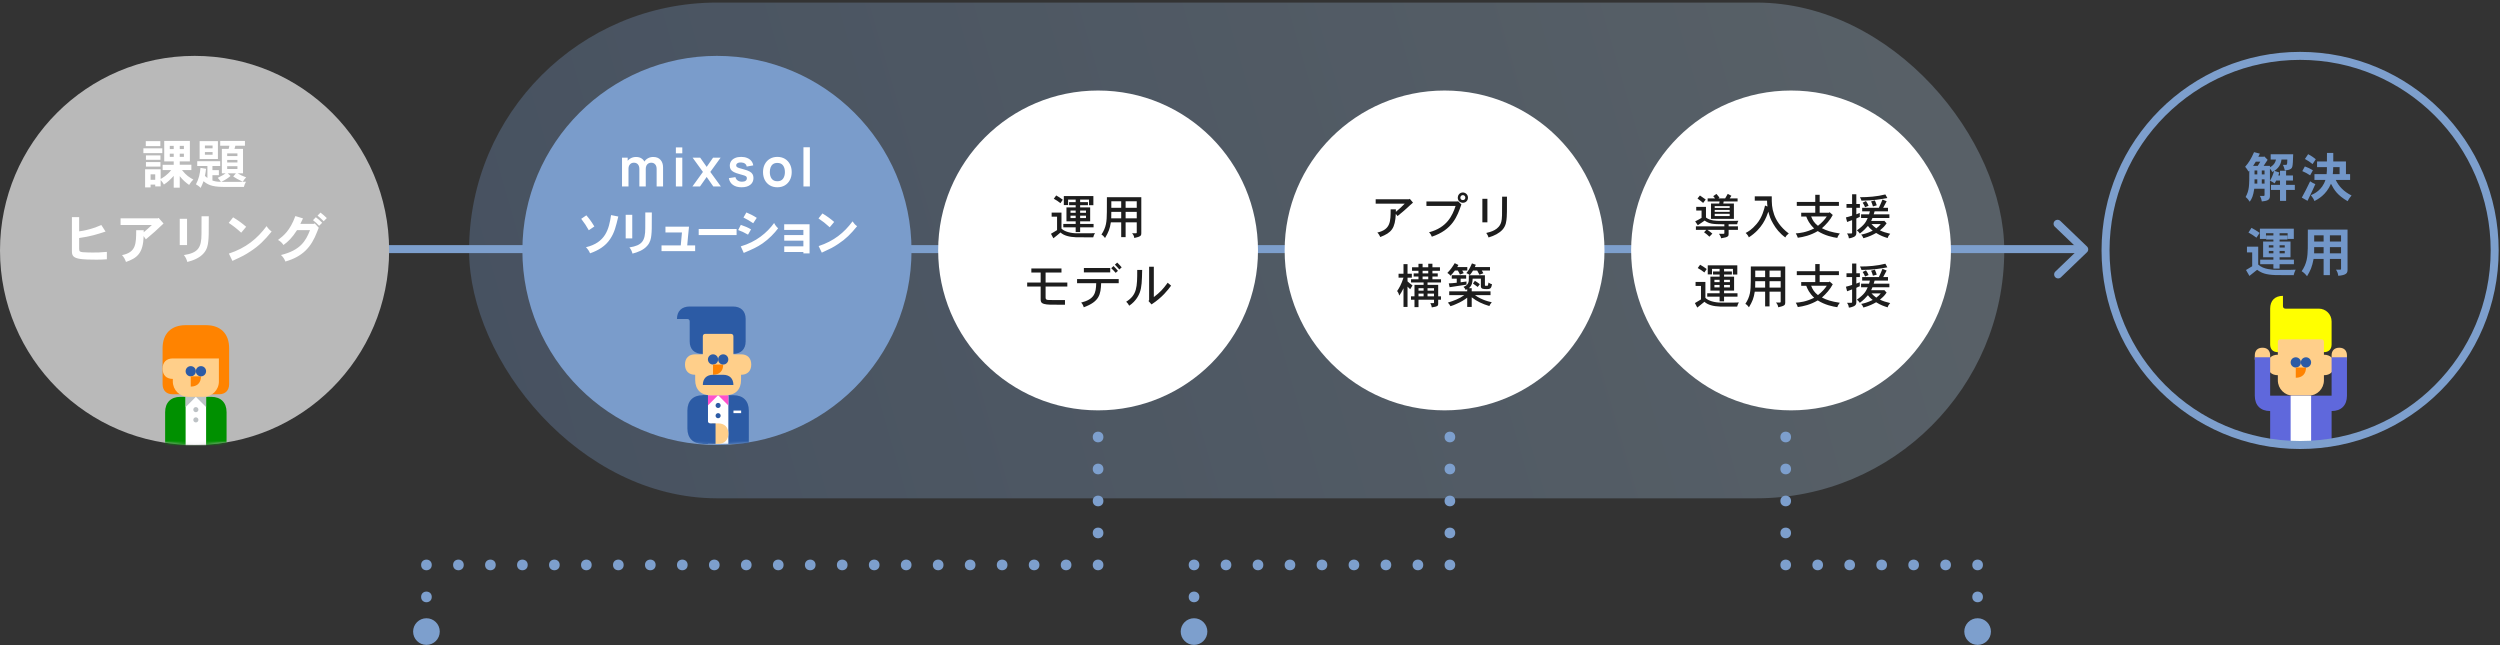 <svg width="938" height="242" viewBox="0 0 938 242" fill="none" xmlns="http://www.w3.org/2000/svg">
<rect x="0" y="0" width="938" height="242" fill="#333333" stroke="none"/>
<rect x="176" y="0.965" width="576" height="186" rx="93" fill="url(#paint0_linear_40000156_16807)" fill-opacity="0.3"/>
<path d="M772 83.965L782 93.566L772.213 102.965" stroke="#7D9FCD" stroke-width="3" stroke-linecap="round" stroke-linejoin="round"/>
<rect x="117" y="91.965" width="663" height="3" fill="#7D9FCD"/>
<circle cx="412" cy="93.965" r="60" fill="white"/>
<circle cx="542" cy="93.965" r="60" fill="white"/>
<circle cx="672" cy="93.965" r="60" fill="white"/>
<path d="M399.148 73.565H410.236V77.003H408.598V74.879H405.268V75.851H408.202V77.003H405.268V77.813H409.03V83.033H405.268V84.023H410.308V85.301H405.268V87.065H403.594V85.301H398.95V84.023H403.594V83.033H400.138V77.813H403.594V77.003H401.128V75.851H403.594V74.879H400.75V76.949H399.148V73.565ZM403.594 78.983H401.65V79.847H403.594V78.983ZM407.464 78.983H405.268V79.847H407.464V78.983ZM403.594 80.909H401.65V81.827H403.594V80.909ZM407.464 80.909H405.268V81.827H407.464V80.909ZM398.752 74.933L397.888 76.229C397.15 75.635 396.142 74.951 395.386 74.573L396.286 73.331C397.096 73.799 397.978 74.321 398.752 74.933ZM394.576 79.775H398.266V85.769C399.382 86.885 401.704 87.533 404.134 87.533H408.85C409.462 87.533 409.804 87.533 410.848 87.479C410.434 88.091 410.308 88.613 410.182 89.045C406.816 89.045 404.962 89.045 403.792 89.027C401.218 88.937 399.13 88.379 397.906 87.227C397.168 87.875 395.872 88.901 395.224 89.405L394.324 87.713C394.972 87.317 395.98 86.723 396.61 86.345V81.287H394.576V79.775ZM415.312 73.979H428.218V87.551C428.218 88.343 428.074 88.775 425.59 89.297C425.518 88.631 425.248 88.073 424.744 87.515H426.274C426.436 87.515 426.508 87.389 426.508 87.227V83.429H422.332V88.973H420.676V83.429H416.788C416.41 85.877 415.924 87.065 414.61 89.297C414.196 88.685 413.746 88.271 413.26 88.019C415.078 85.229 415.258 83.213 415.294 79.559C415.312 78.965 415.312 78.245 415.312 73.979ZM420.676 75.527H416.968V77.975H420.676V75.527ZM426.508 75.527H422.332V77.975H426.508V75.527ZM420.676 79.505H416.968L416.932 81.917H420.676V79.505ZM426.508 79.505H422.332V81.917H426.508V79.505ZM386.962 100.717H398.266V102.247H392.308V106.009H400.462V107.503H392.308V111.571C392.308 112.201 392.434 112.435 393.154 112.543C393.532 112.597 397.258 112.597 398.392 112.597C398.896 112.597 399.058 112.597 399.58 112.579V114.343C393.586 114.343 393.046 114.343 391.822 114.055C391.048 113.875 390.454 113.551 390.454 112.363V107.503H385.396V106.009H390.454V102.247H386.962V100.717ZM418.3 99.313L419.164 98.521C419.74 99.043 420.298 99.655 420.856 100.303L419.974 101.113C419.452 100.483 418.894 99.889 418.3 99.313ZM416.932 100.627L417.796 99.817C418.408 100.429 418.984 101.041 419.452 101.617L418.606 102.373C418.102 101.797 417.49 101.149 416.932 100.627ZM404.116 104.713H419.74V106.261H413.152C412.972 110.437 412.558 113.137 406.618 115.297C406.474 114.667 406.132 114.019 405.646 113.533C410.596 112.255 411.208 110.077 411.298 106.261H404.116V104.713ZM406.672 100.555H416.554V102.211H406.672V100.555ZM431.152 100.087H432.916V111.463C435.292 109.645 436.336 108.529 438.118 106.081C438.46 106.423 438.946 106.837 439.396 107.179C438.226 108.763 436.138 111.553 432.052 114.217L430.9 112.921L431.152 112.651V100.087ZM426.688 101.275H428.542C428.452 105.397 428.398 107.737 427.624 109.807C427.372 110.437 426.418 112.885 423.682 114.703C423.412 114.145 422.998 113.623 422.548 113.209C426.616 110.653 426.688 107.737 426.688 101.275Z" fill="#1D1D1D"/>
<path d="M528.716 74.753L528.95 74.591L530.156 76.031C529.454 76.589 528.482 77.543 527.816 78.137C526.988 78.893 525.98 79.757 524.36 81.071L523.712 80.243C523.424 85.643 522.2 87.263 517.88 88.937C517.664 88.433 517.322 87.803 516.782 87.245C521.768 86.129 521.768 83.033 521.768 78.533H523.73V79.487C524.882 78.515 526.124 77.417 527.06 76.409H516.152V74.753H528.716ZM546.842 75.599L547.04 75.491L548.318 76.697C546.788 81.107 545.006 86.201 537.23 88.811C537.014 88.217 536.672 87.641 536.168 87.155C542.936 85.373 544.934 80.891 546.14 77.273H535.196V75.599H546.842ZM547.922 74.159C547.922 74.753 548.372 75.077 548.858 75.077C549.542 75.077 549.794 74.555 549.794 74.159C549.794 73.601 549.362 73.205 548.858 73.205C548.282 73.205 547.922 73.727 547.922 74.159ZM548.858 72.215C549.758 72.215 550.784 72.935 550.784 74.159C550.784 75.185 550.046 76.085 548.858 76.085C547.796 76.085 546.95 75.275 546.95 74.159C546.95 73.367 547.544 72.233 548.858 72.215ZM563.6 73.799H565.418C565.418 79.829 565.4 80.297 565.328 81.377C565.202 83.033 565.076 84.689 563.708 86.201C562.538 87.479 560.702 88.451 558.506 89.099C558.344 88.523 558.02 87.875 557.642 87.407C559.334 87.011 562.466 86.255 563.276 83.249C563.6 81.899 563.6 81.143 563.6 73.799ZM556.184 74.591H558.074V83.429H556.184V74.591ZM535.88 98.953H537.446V100.285H540.272V101.599H537.446V102.571H539.444V103.759H537.446V104.785H540.668V105.991H535.61V106.891H539.606V111.175H540.65V112.453H539.606V114.055C539.606 114.685 539.408 115.027 537.212 115.333C537.14 114.775 536.942 114.199 536.654 113.731H537.77C537.968 113.731 538.04 113.659 538.04 113.497V112.453H532.226V115.225H530.714V112.453H529.4V111.175H530.714V106.891H534.134V105.991H529.418V104.785H532.208V103.759H530.408V102.571H532.208V101.599H529.796V100.285H532.208V98.989H533.756V100.285H535.88V98.953ZM534.134 108.133H532.226V109.069H534.134V108.133ZM538.04 108.133H535.61V109.069H538.04V108.133ZM534.134 110.149H532.226V111.175H534.134V110.149ZM538.04 110.149H535.61V111.175H538.04V110.149ZM535.88 101.599H533.756V102.571H535.88V101.599ZM535.88 103.759H533.756V104.785H535.88V103.759ZM526.592 99.097H528.104V102.715H529.724V104.173H528.104V105.577C528.68 106.099 529.346 106.657 529.976 107.107C529.724 107.503 529.4 107.989 529.112 108.511C528.77 108.205 528.428 107.899 528.104 107.521V115.171H526.592V108.151C525.962 109.465 525.71 109.879 525.008 110.905C524.846 110.203 524.576 109.627 524.198 109.213C524.99 108.025 525.764 106.747 526.592 104.173H524.738V102.715H526.592V99.097ZM544.7 103.255H550.1V104.551H548.03V105.919C548.66 105.847 549.47 105.739 550.226 105.613V106.801C548.156 107.107 546.626 107.341 545.708 107.485C544.988 107.575 544.646 107.629 543.89 107.755L543.584 106.315C544.538 106.297 544.952 106.243 546.572 106.081V104.551H544.7V103.255ZM551.108 103.273H557.138V106.873C557.138 107.233 557.264 107.233 557.426 107.233C557.66 107.233 558.11 107.233 558.182 107.197C558.326 107.107 558.452 106.189 558.488 106.009C558.902 106.315 559.244 106.495 559.802 106.657C559.532 108.043 559.298 108.475 557.912 108.475C556.58 108.475 555.626 108.475 555.626 107.377V104.551H552.548C552.44 106.063 552.314 107.053 551.144 108.133H552.188V109.303H559.244V110.725H553.394C554.654 111.697 556.382 112.399 557.174 112.687C557.786 112.903 558.488 113.137 559.712 113.407C559.172 114.037 558.974 114.415 558.812 114.829C556.238 114.055 554.186 113.119 552.188 111.553V115.171H550.496V111.697C549.398 112.507 548.246 113.281 546.266 114.109C545.69 114.379 545.024 114.649 544.214 114.883C543.998 114.487 543.764 114.073 543.242 113.533C545.42 112.867 547.58 112.075 549.416 110.725H543.746V109.303H550.496V108.475L549.938 108.799C549.74 108.349 549.524 108.061 549.092 107.629C550.136 107.251 550.964 106.621 551.09 105.253C551.108 105.055 551.108 104.803 551.108 103.273ZM546.752 100.213H550.532V101.509H548.624C548.858 101.833 549.056 102.211 549.2 102.481L547.76 103.021C547.598 102.571 547.31 102.031 546.968 101.509H545.888C545.294 102.283 544.7 103.021 544.232 103.453C543.89 103.003 543.584 102.715 543.044 102.409C544.124 101.311 545.024 100.069 545.816 98.737L547.202 99.421L546.752 100.213ZM553.358 100.213H559.046V101.509H555.968C556.166 101.851 556.4 102.211 556.58 102.535L556.292 102.625L555.086 103.075C554.816 102.535 554.474 101.905 554.24 101.509H552.674C552.332 102.103 551.864 102.769 551.468 103.201C551.108 102.913 550.802 102.715 550.172 102.463C550.82 101.707 551.486 100.753 552.278 98.827L553.718 99.331C553.592 99.673 553.466 99.943 553.358 100.213ZM552.656 106.387L553.376 105.361C553.952 105.685 554.654 106.171 555.23 106.621L554.438 107.665C553.934 107.287 553.232 106.783 552.656 106.387Z" fill="#1D1D1D"/>
<path d="M648.992 74.429H651.944V75.581H646.724L646.58 76.355H650.558V82.115H641.972V76.355H645.05L645.194 75.581H640.712V74.429H643.502C643.268 74.141 643.034 73.889 642.8 73.601L644.006 72.755C644.456 73.241 644.87 73.745 645.14 74.123L644.78 74.429H647.282C647.624 73.871 647.93 73.313 648.254 72.737L649.622 73.457C649.442 73.745 649.226 74.105 648.992 74.429ZM648.974 78.767H643.358V79.487H648.974V78.767ZM648.974 77.345H643.358V78.011H648.974V77.345ZM648.974 80.225H643.358V81.071H648.974V80.225ZM639.992 74.861L639.02 76.139C637.778 75.131 637.634 75.005 636.896 74.483L637.814 73.349C638.462 73.763 638.624 73.871 639.992 74.861ZM636.428 77.615H640.082V81.611C641.612 82.853 644.114 82.871 645.284 82.871H650.99C651.404 82.871 651.548 82.871 652.232 82.835C651.962 83.285 651.854 83.717 651.782 84.149H648.578V84.923H652.07V86.237H648.578V87.695C648.578 88.559 648.56 88.991 645.752 89.405C645.662 88.829 645.428 88.361 644.96 87.713H646.724C646.904 87.713 646.958 87.641 646.976 87.461V86.237H640.604C641.234 86.633 641.954 87.209 642.476 87.659L641.36 88.811C640.856 88.289 640.172 87.713 639.362 87.155L640.208 86.237H636.302V84.923H646.976V84.149C642.494 84.149 641.342 83.969 639.578 82.763C638.948 83.177 638.66 83.393 638.354 83.609C638.03 83.825 637.67 84.041 637.004 84.509L636.032 83.051C636.95 82.601 637.742 82.187 638.426 81.755V78.983H636.428V77.615ZM662.996 75.293H658.388V73.673H664.76C664.76 76.337 664.76 77.957 665.66 80.531C666.344 82.475 667.928 85.229 671.15 87.605C670.592 88.019 670.16 88.451 669.854 89.099C667.73 87.533 666.344 85.769 665.3 83.951C664.238 82.115 664.004 81.323 663.482 79.415C662.726 81.575 661.25 85.787 656.156 89.063C655.958 88.505 655.58 87.965 654.968 87.407C655.94 86.885 657.236 86.201 659.072 84.041C661.196 81.575 661.934 78.443 662.24 77.111L663.158 77.489C663.068 76.967 662.996 76.139 662.996 75.293ZM685.406 81.215H679.538C680.114 82.691 680.744 83.663 682.094 84.725C683.732 83.429 684.632 82.385 685.406 81.215ZM681.086 73.079H682.742V75.761H689.96V77.237H682.742V79.829H686.216L686.468 79.613L687.656 80.657C686.702 82.529 685.118 84.275 683.588 85.625C685.352 86.543 687.044 87.101 690.302 87.605C689.816 88.181 689.492 88.739 689.366 89.261C687.782 89.045 684.668 88.415 682.022 86.705C679.232 88.343 676.748 88.901 674.534 89.207C674.408 88.757 674.156 88.181 673.778 87.569C675.272 87.461 677.576 87.245 680.672 85.715C678.818 83.933 678.188 82.493 677.702 81.233H675.812V79.829H681.086V77.237H674.156V75.761H681.086V73.079ZM706.574 77.957H708.374V79.289H703.352L703.01 80.423H708.896V81.791H702.542L702.074 82.889H706.79L706.934 82.799L707.852 83.771C707.078 84.869 706.808 85.211 705.35 86.417C706.592 87.029 707.474 87.281 709.202 87.713C708.806 88.109 708.374 88.739 708.248 89.315C706.7 88.829 705.674 88.487 703.928 87.407C702.614 88.145 701.444 88.739 699.158 89.387C698.96 88.901 698.69 88.379 698.276 88.037C699.248 87.839 700.544 87.569 702.65 86.543C701.57 85.733 701.138 85.157 700.85 84.761C700.04 85.697 699.14 86.633 697.808 87.623C697.466 87.137 697.142 86.741 696.71 86.435C699.554 84.401 700.094 83.285 700.76 81.791H698.276V80.423H701.282C701.408 80.063 701.498 79.757 701.588 79.289H698.69V77.957H704.954C705.638 76.499 706.016 75.599 706.304 74.861L707.87 75.509C707.636 75.905 706.736 77.633 706.574 77.957ZM694.91 72.881H696.494V76.535H697.826V77.957H696.494V80.405L697.79 79.901V81.395C697.304 81.611 696.818 81.791 696.494 81.989V87.515C696.494 88.109 696.224 88.559 695.612 88.883C695.414 88.955 694.568 89.369 693.704 89.423C693.632 88.847 693.524 88.361 693.002 87.605H694.676C694.838 87.605 694.91 87.479 694.91 87.299V82.583C694.334 82.817 693.632 83.087 693.038 83.285L692.588 81.575C693.326 81.395 694.082 81.197 694.91 80.909V77.957H692.804V76.535H694.91V72.881ZM705.674 84.077H702.182C702.704 84.653 703.352 85.211 703.982 85.679C704.63 85.193 705.242 84.653 705.674 84.077ZM707.384 72.953L708.14 74.303C705.476 74.789 702.92 75.239 698.42 75.293C698.312 74.861 698.096 74.393 697.862 73.997C700.958 73.997 704.288 73.745 707.384 72.953ZM702.038 75.563L703.442 75.185C703.658 75.707 703.982 76.391 704.162 77.039L702.722 77.453C702.56 76.877 702.326 76.139 702.038 75.563ZM698.87 76.049L700.112 75.437C700.508 75.977 700.832 76.553 701.102 77.201L699.788 77.741C699.482 77.075 699.212 76.535 698.87 76.049ZM640.748 99.565H651.836V103.003H650.198V100.879H646.868V101.851H649.802V103.003H646.868V103.813H650.63V109.033H646.868V110.023H651.908V111.301H646.868V113.065H645.194V111.301H640.55V110.023H645.194V109.033H641.738V103.813H645.194V103.003H642.728V101.851H645.194V100.879H642.35V102.949H640.748V99.565ZM645.194 104.983H643.25V105.847H645.194V104.983ZM649.064 104.983H646.868V105.847H649.064V104.983ZM645.194 106.909H643.25V107.827H645.194V106.909ZM649.064 106.909H646.868V107.827H649.064V106.909ZM640.352 100.933L639.488 102.229C638.75 101.635 637.742 100.951 636.986 100.573L637.886 99.331C638.696 99.799 639.578 100.321 640.352 100.933ZM636.176 105.775H639.866V111.769C640.982 112.885 643.304 113.533 645.734 113.533H650.45C651.062 113.533 651.404 113.533 652.448 113.479C652.034 114.091 651.908 114.613 651.782 115.045C648.416 115.045 646.562 115.045 645.392 115.027C642.818 114.937 640.73 114.379 639.506 113.227C638.768 113.875 637.472 114.901 636.824 115.405L635.924 113.713C636.572 113.317 637.58 112.723 638.21 112.345V107.287H636.176V105.775ZM656.912 99.979H669.818V113.551C669.818 114.343 669.674 114.775 667.19 115.297C667.118 114.631 666.848 114.073 666.344 113.515H667.874C668.036 113.515 668.108 113.389 668.108 113.227V109.429H663.932V114.973H662.276V109.429H658.388C658.01 111.877 657.524 113.065 656.21 115.297C655.796 114.685 655.346 114.271 654.86 114.019C656.678 111.229 656.858 109.213 656.894 105.559C656.912 104.965 656.912 104.245 656.912 99.979ZM662.276 101.527H658.568V103.975H662.276V101.527ZM668.108 101.527H663.932V103.975H668.108V101.527ZM662.276 105.505H658.568L658.532 107.917H662.276V105.505ZM668.108 105.505H663.932V107.917H668.108V105.505ZM685.406 107.215H679.538C680.114 108.691 680.744 109.663 682.094 110.725C683.732 109.429 684.632 108.385 685.406 107.215ZM681.086 99.079H682.742V101.761H689.96V103.237H682.742V105.829H686.216L686.468 105.613L687.656 106.657C686.702 108.529 685.118 110.275 683.588 111.625C685.352 112.543 687.044 113.101 690.302 113.605C689.816 114.181 689.492 114.739 689.366 115.261C687.782 115.045 684.668 114.415 682.022 112.705C679.232 114.343 676.748 114.901 674.534 115.207C674.408 114.757 674.156 114.181 673.778 113.569C675.272 113.461 677.576 113.245 680.672 111.715C678.818 109.933 678.188 108.493 677.702 107.233H675.812V105.829H681.086V103.237H674.156V101.761H681.086V99.079ZM706.574 103.957H708.374V105.289H703.352L703.01 106.423H708.896V107.791H702.542L702.074 108.889H706.79L706.934 108.799L707.852 109.771C707.078 110.869 706.808 111.211 705.35 112.417C706.592 113.029 707.474 113.281 709.202 113.713C708.806 114.109 708.374 114.739 708.248 115.315C706.7 114.829 705.674 114.487 703.928 113.407C702.614 114.145 701.444 114.739 699.158 115.387C698.96 114.901 698.69 114.379 698.276 114.037C699.248 113.839 700.544 113.569 702.65 112.543C701.57 111.733 701.138 111.157 700.85 110.761C700.04 111.697 699.14 112.633 697.808 113.623C697.466 113.137 697.142 112.741 696.71 112.435C699.554 110.401 700.094 109.285 700.76 107.791H698.276V106.423H701.282C701.408 106.063 701.498 105.757 701.588 105.289H698.69V103.957H704.954C705.638 102.499 706.016 101.599 706.304 100.861L707.87 101.509C707.636 101.905 706.736 103.633 706.574 103.957ZM694.91 98.881H696.494V102.535H697.826V103.957H696.494V106.405L697.79 105.901V107.395C697.304 107.611 696.818 107.791 696.494 107.989V113.515C696.494 114.109 696.224 114.559 695.612 114.883C695.414 114.955 694.568 115.369 693.704 115.423C693.632 114.847 693.524 114.361 693.002 113.605H694.676C694.838 113.605 694.91 113.479 694.91 113.299V108.583C694.334 108.817 693.632 109.087 693.038 109.285L692.588 107.575C693.326 107.395 694.082 107.197 694.91 106.909V103.957H692.804V102.535H694.91V98.881ZM705.674 110.077H702.182C702.704 110.653 703.352 111.211 703.982 111.679C704.63 111.193 705.242 110.653 705.674 110.077ZM707.384 98.953L708.14 100.303C705.476 100.789 702.92 101.239 698.42 101.293C698.312 100.861 698.096 100.393 697.862 99.997C700.958 99.997 704.288 99.745 707.384 98.953ZM702.038 101.563L703.442 101.185C703.658 101.707 703.982 102.391 704.162 103.039L702.722 103.453C702.56 102.877 702.326 102.139 702.038 101.563ZM698.87 102.049L700.112 101.437C700.508 101.977 700.832 102.553 701.102 103.201L699.788 103.741C699.482 103.075 699.212 102.535 698.87 102.049Z" fill="#1D1D1D"/>
<circle cx="269" cy="93.965" r="73" fill="#7A9CCB"/>
<path d="M246.37 69.965V63.405C246.37 62.665 246.187 62.088 245.82 61.675C245.453 61.255 244.957 61.045 244.33 61.045C243.943 61.045 243.597 61.135 243.29 61.315C242.983 61.488 242.74 61.748 242.56 62.095C242.38 62.435 242.29 62.842 242.29 63.315L241.22 62.685C241.213 61.938 241.38 61.282 241.72 60.715C242.067 60.142 242.533 59.695 243.12 59.375C243.707 59.055 244.36 58.895 245.08 58.895C246.273 58.895 247.187 59.255 247.82 59.975C248.46 60.688 248.78 61.628 248.78 62.795V69.965H246.37ZM233.38 69.965V59.165H235.51V62.515H235.81V69.965H233.38ZM239.89 69.965V63.435C239.89 62.681 239.707 62.095 239.34 61.675C238.973 61.255 238.473 61.045 237.84 61.045C237.227 61.045 236.733 61.255 236.36 61.675C235.993 62.095 235.81 62.642 235.81 63.315L234.73 62.595C234.73 61.895 234.903 61.265 235.25 60.705C235.597 60.145 236.063 59.705 236.65 59.385C237.243 59.058 237.907 58.895 238.64 58.895C239.447 58.895 240.12 59.068 240.66 59.415C241.207 59.755 241.613 60.221 241.88 60.815C242.153 61.401 242.29 62.065 242.29 62.805V69.965H239.89ZM253.588 57.525V55.315H255.998V57.525H253.588ZM253.588 69.965V59.165H255.998V69.965H253.588ZM259.794 69.965L263.744 64.505L259.874 59.165H262.714L265.144 62.615L267.534 59.165H270.374L266.504 64.505L270.474 69.965H267.634L265.144 66.395L262.634 69.965H259.794ZM278.238 70.265C276.905 70.265 275.821 69.965 274.988 69.365C274.155 68.765 273.648 67.921 273.468 66.835L275.928 66.455C276.055 66.988 276.335 67.408 276.768 67.715C277.201 68.022 277.748 68.175 278.408 68.175C278.988 68.175 279.435 68.061 279.748 67.835C280.068 67.602 280.228 67.285 280.228 66.885C280.228 66.638 280.168 66.442 280.048 66.295C279.935 66.141 279.681 65.995 279.288 65.855C278.895 65.715 278.291 65.538 277.478 65.325C276.571 65.085 275.851 64.828 275.318 64.555C274.785 64.275 274.401 63.945 274.168 63.565C273.935 63.185 273.818 62.725 273.818 62.185C273.818 61.511 273.995 60.925 274.348 60.425C274.701 59.925 275.195 59.541 275.828 59.275C276.461 59.002 277.208 58.865 278.068 58.865C278.908 58.865 279.651 58.995 280.298 59.255C280.951 59.515 281.478 59.885 281.878 60.365C282.278 60.845 282.525 61.408 282.618 62.055L280.158 62.495C280.098 62.035 279.888 61.672 279.528 61.405C279.175 61.138 278.701 60.988 278.108 60.955C277.541 60.922 277.085 61.008 276.738 61.215C276.391 61.415 276.218 61.698 276.218 62.065C276.218 62.272 276.288 62.448 276.428 62.595C276.568 62.742 276.848 62.888 277.268 63.035C277.695 63.181 278.328 63.361 279.168 63.575C280.028 63.795 280.715 64.048 281.228 64.335C281.748 64.615 282.121 64.951 282.348 65.345C282.581 65.738 282.698 66.215 282.698 66.775C282.698 67.862 282.301 68.715 281.508 69.335C280.721 69.955 279.631 70.265 278.238 70.265ZM291.658 70.265C290.578 70.265 289.635 70.022 288.828 69.535C288.022 69.048 287.395 68.378 286.948 67.525C286.508 66.665 286.288 65.678 286.288 64.565C286.288 63.431 286.515 62.438 286.968 61.585C287.422 60.731 288.052 60.065 288.858 59.585C289.665 59.105 290.598 58.865 291.658 58.865C292.745 58.865 293.692 59.108 294.498 59.595C295.305 60.081 295.932 60.755 296.378 61.615C296.825 62.468 297.048 63.452 297.048 64.565C297.048 65.685 296.822 66.675 296.368 67.535C295.922 68.388 295.295 69.058 294.488 69.545C293.682 70.025 292.738 70.265 291.658 70.265ZM291.658 68.005C292.618 68.005 293.332 67.685 293.798 67.045C294.265 66.405 294.498 65.578 294.498 64.565C294.498 63.518 294.262 62.685 293.788 62.065C293.315 61.438 292.605 61.125 291.658 61.125C291.012 61.125 290.478 61.272 290.058 61.565C289.645 61.852 289.338 62.255 289.138 62.775C288.938 63.288 288.838 63.885 288.838 64.565C288.838 65.612 289.075 66.448 289.548 67.075C290.028 67.695 290.732 68.005 291.658 68.005ZM301.452 69.965V55.265H303.862V69.965H301.452Z" fill="white"/>
<path d="M218.07 82.103L219.996 80.789C220.878 81.797 221.598 82.661 223.002 84.965L220.914 86.387C219.942 84.677 219.366 83.795 218.07 82.103ZM229.266 80.699L231.984 81.239C231.066 85.055 230.562 87.251 228.906 89.717C227.178 92.345 224.46 93.983 221.382 95.045C221.112 94.325 220.608 93.515 219.852 92.759C227.178 91.031 228.492 86.009 229.266 80.699ZM242.118 79.727H244.566C244.566 86.009 244.548 86.711 244.386 88.223C244.26 89.465 244.008 90.887 242.856 92.201C241.434 93.875 239.112 94.703 237.312 95.153C237.114 94.361 236.736 93.515 236.16 92.831C240.984 92.075 242.1 90.329 242.1 85.631C242.118 85.145 242.118 84.533 242.118 79.727ZM234.756 80.591H237.222V89.447H234.756V80.591ZM257.85 92.075H260.82V94.217H248.202V92.075H255.42C255.582 90.509 255.726 88.763 255.87 87.215H249.678V85.037H258.516C258.318 86.819 258.228 87.701 258.156 88.619C258.084 89.573 258.012 90.545 257.85 92.075ZM262.152 85.919H276.372V88.205H262.152V85.919ZM281.79 86.063L280.656 88.043C279.054 87.143 278.334 86.801 276.966 86.315L277.956 84.371C279.378 84.839 280.674 85.379 281.79 86.063ZM283.932 81.743L282.6 83.759C281.43 82.949 280.26 82.265 278.946 81.617L280.044 79.709C281.376 80.249 282.726 80.933 283.932 81.743ZM279.054 94.901L277.938 92.435C283.734 90.743 287.766 87.359 290.448 83.669C290.862 84.533 291.456 85.235 291.96 85.649C290.592 87.503 288.504 89.663 286.128 91.319C284.022 92.759 282.582 93.389 279.054 94.901ZM294.228 84.137H303.75V95.081H301.428V94.541H294.246V92.435H301.428V90.293H294.246V88.205H301.428V86.261H294.228V84.137ZM312.984 83.273L311.31 85.271C309.708 83.813 308.7 83.039 307.098 81.959L308.574 80.087C310.248 81.059 311.832 82.265 312.984 83.273ZM308.34 94.793L307.152 92.327C312.876 90.437 316.674 87.359 319.878 83.057C320.346 83.777 320.868 84.371 321.588 84.875C319.212 87.791 317.358 89.663 314.496 91.535C312.426 92.903 311.886 93.155 308.34 94.793Z" fill="white"/>
<circle cx="73" cy="93.965" r="73" fill="#B9B9B9"/>
<path d="M61.62 52.885H71.24V60.565H67.44V61.805H71.8V63.805H68.28C69.9 65.885 71.14 66.585 72.56 67.385C71.94 67.925 71.4 68.625 70.96 69.385C69.74 68.525 68.64 67.625 67.44 66.085V70.425H65.18V65.985C63.94 67.365 62.86 68.365 61.5 69.245C61.16 68.645 60.76 68.045 60.28 67.565V69.945H58.24V69.265H56.5V70.305H54.44V63.505H60.28V67.145C60.94 66.785 62.74 65.745 64.24 63.805H61.02V61.825H65.18V60.565H61.62V52.885ZM65.18 54.725H63.7V55.925H65.18V54.725ZM69 54.725H67.44V55.925H69V54.725ZM65.18 57.645H63.7V58.845H65.18V57.645ZM69 57.645H67.44V58.845H69V57.645ZM54.76 60.805H60.2V62.505H54.76V60.805ZM58.24 65.405H56.5V67.465H58.24V65.405ZM54.76 59.945V58.305H60.2V59.945H54.76ZM54.7 52.965H60.16V54.825H54.7V52.965ZM53.8 55.665H60.9V57.445H53.8V55.665ZM89.08 60.005H85.24V60.945H89.08V60.005ZM85.46 65.045L86.5 66.025C85.78 66.625 84.88 67.325 83.06 68.225C83.54 68.245 83.84 68.245 84.1 68.245H89.04C89.9 68.245 90.26 68.245 92.3 68.185C91.92 68.805 91.66 69.525 91.5 70.145C85.42 70.145 84.3 70.145 83.38 70.125C79.38 70.045 77.9 69.245 76.36 67.985C76.08 68.805 75.7 69.685 75.28 70.505C74.78 69.945 74.14 69.485 73.52 69.165C74.62 67.105 75.02 65.205 75.22 62.985L77.32 63.325C77.22 64.165 77.08 65.125 76.88 65.985C77.18 66.285 77.5 66.565 77.82 66.765V62.285H74V60.485H82.62V62.285H79.7V63.845H82.12V65.745H79.7V67.725C80.46 67.985 81.3 68.225 82.9 68.225C82.5 67.705 82.14 67.145 81.7 66.725C83.38 65.905 84.02 65.505 84.66 65.045H83.24V55.865H85.8C85.9 55.505 85.98 55.125 86.06 54.685H82.62V52.885H91.9V54.685H88.3C88.2 55.105 88.08 55.505 87.98 55.865H91.18V65.045H89.2C89.94 65.465 90.26 65.665 90.66 65.845C91 66.005 91.42 66.145 92.36 66.545C91.92 66.945 91.5 67.525 91.1 68.185C89.34 67.345 88.6 66.945 87.5 66.225L88.52 65.045H85.46ZM89.08 57.545H85.24V58.545H89.08V57.545ZM89.08 62.365H85.24V63.405H89.08V62.365ZM79.76 54.605H76.88V55.645H79.76V54.605ZM79.76 57.045H76.88V58.065H79.76V57.045ZM74.9 52.945H81.76V59.665H74.9V52.945ZM26.98 81.465H29.7V86.805C30.54 86.705 31.74 86.525 33.98 85.905C35.26 85.545 36.22 85.205 38.02 84.425L39.6 86.885C36.4 87.925 34.06 88.685 29.7 89.305V93.385C29.7 94.385 30.04 94.505 31.04 94.625C32.28 94.745 34.12 94.745 34.98 94.745C36.66 94.745 37.38 94.745 40.1 94.505V97.285C38.3 97.405 37.54 97.425 36.14 97.425C34.7 97.425 31.06 97.425 29.32 97.005C27.3 96.525 26.98 95.685 26.98 94.205V81.465ZM59.22 81.925L59.52 81.745L61.36 83.865C60.84 84.345 58.58 86.445 58.12 86.885C57.34 87.585 56.4 88.405 54.72 89.805L53.88 88.565C53.76 95.125 51.32 96.865 47.26 98.285C47 97.425 46.48 96.465 45.78 95.725C51.08 94.665 51.08 91.465 51.1 86.365H53.92V87.145C54.94 86.325 56.06 85.285 56.98 84.425H45.24V81.925H59.22ZM75.62 81.145H78.34C78.34 88.125 78.32 88.905 78.14 90.585C78 91.965 77.72 93.545 76.44 95.005C74.86 96.865 72.28 97.785 70.28 98.285C70.06 97.405 69.64 96.465 69 95.705C74.36 94.865 75.6 92.925 75.6 87.705C75.62 87.165 75.62 86.485 75.62 81.145ZM67.44 82.105H70.18V91.945H67.44V82.105ZM92.36 85.085L90.5 87.305C88.72 85.685 87.6 84.825 85.82 83.625L87.46 81.545C89.32 82.625 91.08 83.965 92.36 85.085ZM87.2 97.885L85.88 95.145C92.24 93.045 96.46 89.625 100.02 84.845C100.54 85.645 101.12 86.305 101.92 86.865C99.28 90.105 97.22 92.185 94.04 94.265C91.74 95.785 91.14 96.065 87.2 97.885ZM122.62 81.825L121.44 83.005C120.74 82.265 119.98 81.585 119.14 80.905L120.24 79.765C121.06 80.385 121.92 81.125 122.62 81.825ZM112.7 83.985H117.76L118.08 83.805L119.6 85.445C119.3 86.185 119.14 86.625 118.98 86.985C116.76 92.785 113.58 96.245 107.08 98.125C106.76 97.265 106.22 96.405 105.42 95.685C112.62 93.905 114.7 90.525 116.32 86.345H111.44C109.68 89.145 108.12 90.645 106.36 91.925C105.86 91.165 105.22 90.505 104.3 90.045C106.42 88.405 108.78 86.605 110.82 81.065L113.68 81.945C113.36 82.525 113.04 83.245 112.7 83.985ZM117.44 82.605L118.5 81.505C119.36 82.105 120.16 82.845 120.88 83.585L119.74 84.705C119.04 83.985 118.28 83.245 117.44 82.605Z" fill="white"/>
<mask id="mask0_40000156_16807" style="mask-type:alpha" maskUnits="userSpaceOnUse" x="0" y="20" width="146" height="147">
<circle cx="73" cy="93.965" r="73" fill="#B9B9B9"/>
</mask>
<g mask="url(#mask0_40000156_16807)">
<path d="M77.329 122H69.644C64.218 122 61 125.213 61 130.645V144.092C61 146.506 62.43 147.934 64.842 147.934H82.131C84.543 147.934 85.973 146.506 85.973 144.092V130.645C85.973 125.213 82.755 122 77.329 122Z" fill="#FF8300"/>
<path d="M79.248 148.894H67.722C64.101 148.894 61.959 151.039 61.959 154.657V167.144H85.011V154.657C85.011 151.039 82.869 148.894 79.248 148.894Z" fill="#009000"/>
<path d="M69.646 167.144H77.33V148.894H69.646V167.144Z" fill="white"/>
<path d="M73.486 154.657C74.016 154.657 74.446 154.227 74.446 153.697C74.446 153.166 74.016 152.736 73.486 152.736C72.955 152.736 72.525 153.166 72.525 153.697C72.525 154.227 72.955 154.657 73.486 154.657Z" fill="#BDC2C5"/>
<path d="M73.486 158.499C74.016 158.499 74.446 158.069 74.446 157.539C74.446 157.008 74.016 156.578 73.486 156.578C72.955 156.578 72.525 157.008 72.525 157.539C72.525 158.069 72.955 158.499 73.486 158.499Z" fill="#BDC2C5"/>
<path d="M73.484 148.894L77.326 152.736V148.894H73.484Z" fill="#BDC2C5"/>
<path d="M69.644 152.736L73.487 148.894H69.644V152.736Z" fill="#BDC2C5"/>
<path d="M64.842 134.486C62.43 134.486 61 135.914 61 138.328C61 140.742 62.43 142.17 64.842 142.17V143.131C64.842 146.313 67.423 148.894 70.605 148.894H76.368C79.551 148.894 82.131 146.313 82.131 143.131V134.486H64.842Z" fill="#FFCF8A"/>
<path d="M71.566 141.21C72.626 141.21 73.487 140.35 73.487 139.289C73.487 138.228 72.626 137.368 71.566 137.368C70.505 137.368 69.644 138.228 69.644 139.289C69.644 140.35 70.505 141.21 71.566 141.21Z" fill="#2C5BA5"/>
<path d="M71.566 145.052C73.981 145.052 75.408 143.622 75.408 141.21H71.566V145.052Z" fill="#FF8300"/>
<path d="M75.405 141.21C76.466 141.21 77.326 140.35 77.326 139.289C77.326 138.228 76.466 137.368 75.405 137.368C74.344 137.368 73.484 138.228 73.484 139.289C73.484 140.35 74.344 141.21 75.405 141.21Z" fill="#2C5BA5"/>
</g>
<mask id="mask1_40000156_16807" style="mask-type:alpha" maskUnits="userSpaceOnUse" x="196" y="20" width="146" height="147">
<circle cx="269" cy="93.965" r="73" fill="#7A9CCB"/>
</mask>
<g mask="url(#mask1_40000156_16807)">
<path d="M280.96 154.046C280.96 150.428 278.818 148.283 275.197 148.283H263.671C260.05 148.283 257.908 150.428 257.908 154.046V160.769C257.908 164.387 260.05 166.532 263.671 166.532H280.96V154.046Z" fill="#2C5BA5"/>
<path d="M265.593 166.532H273.277V148.283H265.593V166.532Z" fill="white"/>
<path d="M269.435 153.085C269.966 153.085 270.396 152.655 270.396 152.125C270.396 151.594 269.966 151.164 269.435 151.164C268.905 151.164 268.475 151.594 268.475 152.125C268.475 152.655 268.905 153.085 269.435 153.085Z" fill="#2C5BA5"/>
<path d="M269.435 156.927C269.966 156.927 270.396 156.497 270.396 155.966C270.396 155.436 269.966 155.006 269.435 155.006C268.905 155.006 268.475 155.436 268.475 155.966C268.475 156.497 268.905 156.927 269.435 156.927Z" fill="#2C5BA5"/>
<path d="M273.278 152.125L269.436 148.283H273.278V152.125Z" fill="#FF51CC"/>
<path d="M265.594 152.125L269.436 148.283H265.594V152.125Z" fill="#FF51CC"/>
<path d="M278.079 154.045H275.197V155.006H278.079V154.045Z" fill="white"/>
<path d="M269.433 158.848H267.076V166.532H269.433C271.845 166.532 273.275 165.104 273.275 162.69C273.275 160.276 271.845 158.848 269.433 158.848Z" fill="#FFCF8A"/>
<path d="M266.553 158.848C265.95 158.848 265.593 158.491 265.593 157.888V148.283H263.672V166.532H268.474V158.848H266.553Z" fill="#2C5BA5"/>
<path d="M279.77 119.677C279.77 116.739 277.994 115 274.998 115H258.773C255.777 115 254 116.739 254 119.677H257.817C258.363 119.677 258.705 119.965 258.762 120.459V120.859H258.772V128.095C258.772 131.033 260.547 132.771 263.543 132.771H274.997C277.992 132.771 279.769 131.033 279.769 128.095V119.677H279.77Z" fill="#2C5BA5"/>
<path d="M278.043 132.94H275.174V126.222C275.174 125.619 274.818 125.263 274.218 125.263H264.656C264.055 125.263 263.7 125.62 263.7 126.222V132.94H260.831C258.43 132.94 257.006 134.367 257.006 136.779C257.006 139.191 258.43 140.618 260.831 140.618V142.538C260.831 146.157 262.966 148.297 266.568 148.297H272.306C275.908 148.297 278.043 146.156 278.043 142.538V140.618C280.444 140.618 281.868 139.191 281.868 136.779C281.868 134.367 280.444 132.94 278.043 132.94Z" fill="#FFCF8A"/>
<path d="M267.524 136.779C268.58 136.779 269.436 135.92 269.436 134.859C269.436 133.798 268.58 132.939 267.524 132.939C266.467 132.939 265.611 133.798 265.611 134.859C265.611 135.92 266.467 136.779 267.524 136.779Z" fill="#2C5BA5"/>
<path d="M267.523 140.619C269.927 140.619 271.348 139.19 271.348 136.78H267.523V140.619Z" fill="#FF8300"/>
<path d="M271.348 136.779C272.405 136.779 273.26 135.92 273.26 134.859C273.26 133.798 272.405 132.939 271.348 132.939C270.291 132.939 269.436 133.798 269.436 134.859C269.436 135.92 270.291 136.779 271.348 136.779Z" fill="#2C5BA5"/>
<path d="M271.349 140.619H267.524C265.121 140.619 263.699 142.048 263.699 144.457H275.174C275.174 142.046 273.75 140.619 271.349 140.619Z" fill="#2C5BA5"/>
</g>
<mask id="mask2_40000156_16807" style="mask-type:alpha" maskUnits="userSpaceOnUse" x="790" y="20" width="146" height="147">
<circle cx="863" cy="93.965" r="73" fill="#D9D9D9"/>
</mask>
<g mask="url(#mask2_40000156_16807)">
<path d="M874.816 129.25V120.605C874.816 117.953 872.665 115.803 870.013 115.803H857.527C856.924 115.803 856.566 115.445 856.566 114.842V111C853.549 111 851.764 112.788 851.764 115.803V120.605V129.25C851.764 131.06 852.836 132.131 854.645 132.131H870.013H871.934C873.744 132.131 874.816 131.059 874.816 129.25Z" fill="#FFFF00"/>
<path d="M871.936 133.092V128.289C871.936 127.686 871.578 127.329 870.975 127.329H855.607C855.004 127.329 854.647 127.686 854.647 128.289V133.092C852.235 133.092 850.805 134.52 850.805 136.934C850.805 139.348 852.235 140.776 854.647 140.776V142.697C854.647 145.879 857.227 148.46 860.41 148.46H866.173C869.355 148.46 871.936 145.879 871.936 142.697V140.776C874.348 140.776 875.778 139.348 875.778 136.934C875.778 134.52 874.348 133.092 871.936 133.092Z" fill="#FFCF8A"/>
<path d="M861.37 137.894C862.431 137.894 863.291 137.034 863.291 135.973C863.291 134.912 862.431 134.052 861.37 134.052C860.309 134.052 859.449 134.912 859.449 135.973C859.449 137.034 860.309 137.894 861.37 137.894Z" fill="#2C5BA5"/>
<path d="M861.371 141.736C863.785 141.736 865.213 140.306 865.213 137.894H861.371V141.736Z" fill="#FF8300"/>
<path d="M865.21 137.894C866.271 137.894 867.131 137.034 867.131 135.973C867.131 134.912 866.271 134.052 865.21 134.052C864.149 134.052 863.289 134.912 863.289 135.973C863.289 137.034 864.149 137.894 865.21 137.894Z" fill="#2C5BA5"/>
<path d="M877.696 130.461C875.886 130.461 874.814 131.532 874.814 133.342V135.272H880.577V133.342C880.577 131.534 879.506 130.461 877.696 130.461Z" fill="#FFCF8A"/>
<path d="M846 133.342V134.942H851.763V133.342C851.763 131.534 850.692 130.461 848.882 130.461C847.07 130.461 846 131.532 846 133.342Z" fill="#FFCF8A"/>
<path d="M874.815 134.052V148.46H869.052H851.763V134.052H846V148.46C846 152.081 848.145 154.223 851.763 154.223V166.709H874.815V154.223C878.433 154.223 880.578 152.081 880.578 148.46V134.052H874.815Z" fill="#5F68DC"/>
<path d="M859.449 166.709H867.133V148.46H859.449V166.709Z" fill="white"/>
</g>
<path d="M854.04 67.725L853.44 68.805C852.9 68.425 852.4 68.125 851.72 67.785C852.44 66.525 852.88 65.465 853.24 64.145L852.56 64.545C852.34 64.065 852 63.605 851.68 63.265V73.545C851.68 75.205 850.4 75.365 848.64 75.585C848.52 74.865 848.3 74.145 847.9 73.505H849.38C849.58 73.505 849.66 73.405 849.66 73.165V70.825H845.8C845.38 73.525 844.96 74.485 844.1 75.685C843.7 75.025 843.16 74.385 842.56 73.925C843.94 71.285 843.94 69.925 843.94 64.025L843.64 64.365C843.3 63.745 842.84 63.085 842.38 62.565C843.62 61.165 844.56 59.745 845.72 57.085L847.9 57.645C847.74 57.985 847.52 58.425 847.32 58.805H849.34L849.56 58.685L850.82 59.965C850.56 60.325 849.5 61.905 849.32 62.225H851.68V62.785C852.88 62.125 853.66 61.245 853.94 59.865H851.96V57.885H860.4C860.36 60.125 860.24 61.885 860.1 62.425C859.94 63.105 859.62 63.745 857.28 63.945C857.1 63.265 856.9 62.485 856.54 61.865H857.7C857.98 61.805 858.02 61.745 858.08 61.605C858.16 61.325 858.18 60.825 858.2 59.865H856.02C855.86 60.845 855.56 62.665 853.34 64.105L855.2 64.725L854.8 65.845H855.46V64.065H857.74V65.845H860.32V67.725H857.74V69.365H861.02V71.265H857.74V75.365H855.46V71.265H852.08V69.365H855.46V67.725H854.04ZM846.94 63.965H845.9V65.445H846.94V63.965ZM849.66 63.965H848.62V65.445H849.66V63.965ZM846.94 67.285H845.9V68.885H846.94V67.285ZM849.66 67.285H848.62V68.885H849.66V67.285ZM848.06 60.665H846.36C846.08 61.185 845.68 61.745 845.36 62.225H847.12C847.44 61.705 847.78 61.125 848.06 60.665ZM875.26 65.345H877.82V62.705H875.42C875.4 63.565 875.38 64.465 875.26 65.345ZM873.08 57.385H875.44V60.585H880.2V65.345H881.76V67.505H876.36C877.56 69.985 879.44 71.925 882.3 73.345C881.68 74.045 881.28 74.665 880.82 75.485C876.92 73.185 875.82 71.325 874.58 68.945C872.76 73.185 869.62 74.785 868.38 75.425C868.12 74.725 867.72 74.085 867.04 73.245C868.3 72.685 871.26 71.365 872.5 67.505H868.38V65.345H872.94C873.06 64.605 873.06 63.665 873.06 62.705H869.36V60.585H873.06L873.08 57.385ZM864.8 59.645L866.02 57.845C866.98 58.345 867.98 58.985 868.88 59.745L867.68 61.565C866.82 60.865 865.88 60.225 864.8 59.645ZM863.82 64.205L864.78 62.445C865.78 62.785 866.82 63.285 867.8 63.885L866.76 65.785C865.9 65.205 864.82 64.605 863.82 64.205ZM865.78 75.345L863.64 74.145C864.66 72.345 865.82 70.005 866.76 68.025C867.4 68.465 867.94 68.765 868.72 69.085C868.1 70.485 867.78 71.165 867.48 71.805C867.1 72.605 866.06 74.725 865.78 75.345ZM860.64 89.645H858.32V87.505H855.3V88.345H858.24V89.865H855.3V90.625H859.4V96.525H855.3V97.425H860.68V99.125H855.3V100.785H852.98V99.125H848.02V97.425H852.98V96.525H849.12V90.625H852.98V89.865H850.24V88.345H852.98V87.505H850.2V89.645H847.92V85.785H860.64V89.645ZM852.98 92.025H851.26V92.885H852.98V92.025ZM857.24 92.025H855.3V92.885H857.24V92.025ZM852.98 94.145H851.26V95.045H852.98V94.145ZM857.24 94.145H855.3V95.045H857.24V94.145ZM847.82 87.385L846.62 89.185C845.7 88.465 844.58 87.745 843.62 87.245L844.76 85.485C845.74 86.005 846.78 86.625 847.82 87.385ZM843.06 92.545H847.28V99.265C848.4 100.245 849.58 100.685 851.04 100.965C852.6 101.245 853.2 101.245 854.14 101.245H859.46C860.06 101.245 860.36 101.245 861.32 101.185C860.96 101.885 860.74 102.585 860.58 103.245C856.3 103.245 854.9 103.245 853.76 103.205C850.12 103.085 848.48 102.425 846.88 101.225C846.1 101.885 844.8 102.885 843.98 103.525L842.7 101.305C843.38 100.865 844.34 100.285 845.02 99.905V94.705H843.06V92.545ZM865.9 86.145H880.8V101.185C880.8 102.445 880.42 103.205 877.32 103.485C877.22 102.645 876.98 101.925 876.46 101.185H878.06C878.28 101.185 878.36 101.065 878.36 100.885V97.145H874.18V103.225H871.82V97.145H868.06C867.48 100.205 866.88 101.525 865.6 103.645C865 102.865 864.36 102.225 863.58 101.765C865.54 98.945 865.82 96.345 865.88 93.145C865.9 92.425 865.9 91.545 865.9 86.145ZM871.82 88.305H868.28V90.625H871.82V88.305ZM878.36 88.305H874.18V90.625H878.36V88.305ZM871.82 92.725H868.28L868.26 95.045H871.82V92.725ZM878.36 92.725H874.18V95.045H878.36V92.725Z" fill="#7297C9"/>
<circle cx="863" cy="93.965" r="73" stroke="#7D9FCD" stroke-width="3" stroke-linecap="round" stroke-linejoin="round"/>
<circle cx="5" cy="5" r="5" transform="matrix(-4.37114e-08 -1 -1 4.37114e-08 165 241.965)" fill="#7D9FCD"/>
<circle cx="5" cy="5" r="5" transform="matrix(-4.37114e-08 -1 -1 4.37114e-08 453 241.965)" fill="#7D9FCD"/>
<circle cx="5" cy="5" r="5" transform="matrix(-4.37114e-08 -1 -1 4.37114e-08 747 241.965)" fill="#7D9FCD"/>
<circle cx="2" cy="2" r="2" transform="matrix(-1 8.74228e-08 8.74228e-08 1 162 209.965)" fill="#7D9FCD"/>
<circle cx="2" cy="2" r="2" transform="matrix(-1 8.74228e-08 8.74228e-08 1 450 209.965)" fill="#7D9FCD"/>
<circle cx="2" cy="2" r="2" transform="matrix(-1 8.74228e-08 8.74228e-08 1 258 209.965)" fill="#7D9FCD"/>
<circle cx="2" cy="2" r="2" transform="matrix(-1 8.74228e-08 8.74228e-08 1 546 209.965)" fill="#7D9FCD"/>
<circle cx="2" cy="2" r="2" transform="matrix(-1 8.74228e-08 8.74228e-08 1 744 209.965)" fill="#7D9FCD"/>
<circle cx="2" cy="2" r="2" transform="matrix(-1 8.74228e-08 8.74228e-08 1 354 209.965)" fill="#7D9FCD"/>
<circle cx="2" cy="2" r="2" transform="matrix(-1 8.74228e-08 8.74228e-08 1 210 209.965)" fill="#7D9FCD"/>
<circle cx="2" cy="2" r="2" transform="matrix(-1 8.74228e-08 8.74228e-08 1 498 209.965)" fill="#7D9FCD"/>
<circle cx="2" cy="2" r="2" transform="matrix(-1 8.74228e-08 8.74228e-08 1 696 209.965)" fill="#7D9FCD"/>
<circle cx="2" cy="2" r="2" transform="matrix(-1 8.74228e-08 8.74228e-08 1 306 209.965)" fill="#7D9FCD"/>
<circle cx="2" cy="2" r="2" transform="matrix(-1 8.74228e-08 8.74228e-08 1 402 209.965)" fill="#7D9FCD"/>
<circle cx="2" cy="2" r="2" transform="matrix(-1 8.74228e-08 8.74228e-08 1 186 209.965)" fill="#7D9FCD"/>
<circle cx="2" cy="2" r="2" transform="matrix(-1 8.74228e-08 8.74228e-08 1 474 209.965)" fill="#7D9FCD"/>
<circle cx="2" cy="2" r="2" transform="matrix(-1 8.74228e-08 8.74228e-08 1 672 209.965)" fill="#7D9FCD"/>
<circle cx="2" cy="2" r="2" transform="matrix(-1 8.74228e-08 8.74228e-08 1 282 209.965)" fill="#7D9FCD"/>
<circle cx="2" cy="2" r="2" transform="matrix(-1 8.74228e-08 8.74228e-08 1 378 209.965)" fill="#7D9FCD"/>
<circle cx="2" cy="2" r="2" transform="matrix(-1 8.74228e-08 8.74228e-08 1 234 209.965)" fill="#7D9FCD"/>
<circle cx="2" cy="2" r="2" transform="matrix(-1 8.74228e-08 8.74228e-08 1 522 209.965)" fill="#7D9FCD"/>
<circle cx="2" cy="2" r="2" transform="matrix(-1 8.74228e-08 8.74228e-08 1 720 209.965)" fill="#7D9FCD"/>
<circle cx="2" cy="2" r="2" transform="matrix(-1 8.74228e-08 8.74228e-08 1 330 209.965)" fill="#7D9FCD"/>
<circle cx="2" cy="2" r="2" transform="matrix(-1 8.74228e-08 8.74228e-08 1 414 173.965)" fill="#7D9FCD"/>
<circle cx="2" cy="2" r="2" transform="matrix(-1 8.74228e-08 8.74228e-08 1 546 173.965)" fill="#7D9FCD"/>
<circle cx="2" cy="2" r="2" transform="matrix(-1 8.74228e-08 8.74228e-08 1 672 173.965)" fill="#7D9FCD"/>
<circle cx="2" cy="2" r="2" transform="matrix(-1 8.74228e-08 8.74228e-08 1 414 161.965)" fill="#7D9FCD"/>
<circle cx="2" cy="2" r="2" transform="matrix(-1 8.74228e-08 8.74228e-08 1 546 161.965)" fill="#7D9FCD"/>
<circle cx="2" cy="2" r="2" transform="matrix(-1 8.74228e-08 8.74228e-08 1 672 161.965)" fill="#7D9FCD"/>
<circle cx="2" cy="2" r="2" transform="matrix(-1 8.74228e-08 8.74228e-08 1 414 185.965)" fill="#7D9FCD"/>
<circle cx="2" cy="2" r="2" transform="matrix(-1 8.74228e-08 8.74228e-08 1 546 185.965)" fill="#7D9FCD"/>
<circle cx="2" cy="2" r="2" transform="matrix(-1 8.74228e-08 8.74228e-08 1 672 185.965)" fill="#7D9FCD"/>
<circle cx="2" cy="2" r="2" transform="matrix(-1 8.74228e-08 8.74228e-08 1 162 221.965)" fill="#7D9FCD"/>
<circle cx="2" cy="2" r="2" transform="matrix(-1 8.74228e-08 8.74228e-08 1 450 221.965)" fill="#7D9FCD"/>
<circle cx="2" cy="2" r="2" transform="matrix(-1 8.74228e-08 8.74228e-08 1 744 221.965)" fill="#7D9FCD"/>
<circle cx="2" cy="2" r="2" transform="matrix(-1 8.74228e-08 8.74228e-08 1 174 209.965)" fill="#7D9FCD"/>
<circle cx="2" cy="2" r="2" transform="matrix(-1 8.74228e-08 8.74228e-08 1 462 209.965)" fill="#7D9FCD"/>
<circle cx="2" cy="2" r="2" transform="matrix(-1 8.74228e-08 8.74228e-08 1 270 209.965)" fill="#7D9FCD"/>
<circle cx="2" cy="2" r="2" transform="matrix(-1 8.74228e-08 8.74228e-08 1 366 209.965)" fill="#7D9FCD"/>
<circle cx="2" cy="2" r="2" transform="matrix(-1 8.74228e-08 8.74228e-08 1 222 209.965)" fill="#7D9FCD"/>
<circle cx="2" cy="2" r="2" transform="matrix(-1 8.74228e-08 8.74228e-08 1 510 209.965)" fill="#7D9FCD"/>
<circle cx="2" cy="2" r="2" transform="matrix(-1 8.74228e-08 8.74228e-08 1 708 209.965)" fill="#7D9FCD"/>
<circle cx="2" cy="2" r="2" transform="matrix(-1 8.74228e-08 8.74228e-08 1 318 209.965)" fill="#7D9FCD"/>
<circle cx="2" cy="2" r="2" transform="matrix(-1 8.74228e-08 8.74228e-08 1 414 209.965)" fill="#7D9FCD"/>
<circle cx="2" cy="2" r="2" transform="matrix(-1 8.74228e-08 8.74228e-08 1 198 209.965)" fill="#7D9FCD"/>
<circle cx="2" cy="2" r="2" transform="matrix(-1 8.74228e-08 8.74228e-08 1 486 209.965)" fill="#7D9FCD"/>
<circle cx="2" cy="2" r="2" transform="matrix(-1 8.74228e-08 8.74228e-08 1 684 209.965)" fill="#7D9FCD"/>
<circle cx="2" cy="2" r="2" transform="matrix(-1 8.74228e-08 8.74228e-08 1 294 209.965)" fill="#7D9FCD"/>
<circle cx="2" cy="2" r="2" transform="matrix(-1 8.74228e-08 8.74228e-08 1 390 209.965)" fill="#7D9FCD"/>
<circle cx="2" cy="2" r="2" transform="matrix(-1 8.74228e-08 8.74228e-08 1 246 209.965)" fill="#7D9FCD"/>
<circle cx="2" cy="2" r="2" transform="matrix(-1 8.74228e-08 8.74228e-08 1 534 209.965)" fill="#7D9FCD"/>
<circle cx="2" cy="2" r="2" transform="matrix(-1 8.74228e-08 8.74228e-08 1 732 209.965)" fill="#7D9FCD"/>
<circle cx="2" cy="2" r="2" transform="matrix(-1 8.74228e-08 8.74228e-08 1 342 209.965)" fill="#7D9FCD"/>
<circle cx="2" cy="2" r="2" transform="matrix(-1 8.74228e-08 8.74228e-08 1 414 197.965)" fill="#7D9FCD"/>
<circle cx="2" cy="2" r="2" transform="matrix(-1 8.74228e-08 8.74228e-08 1 546 197.965)" fill="#7D9FCD"/>
<circle cx="2" cy="2" r="2" transform="matrix(-1 8.74228e-08 8.74228e-08 1 672 197.965)" fill="#7D9FCD"/>
<defs>
<linearGradient id="paint0_linear_40000156_16807" x1="176" y1="186.965" x2="707.725" y2="33.53" gradientUnits="userSpaceOnUse">
<stop stop-color="#7397C9"/>
<stop offset="1" stop-color="#ACC8DF"/>
</linearGradient>
</defs>
</svg>
